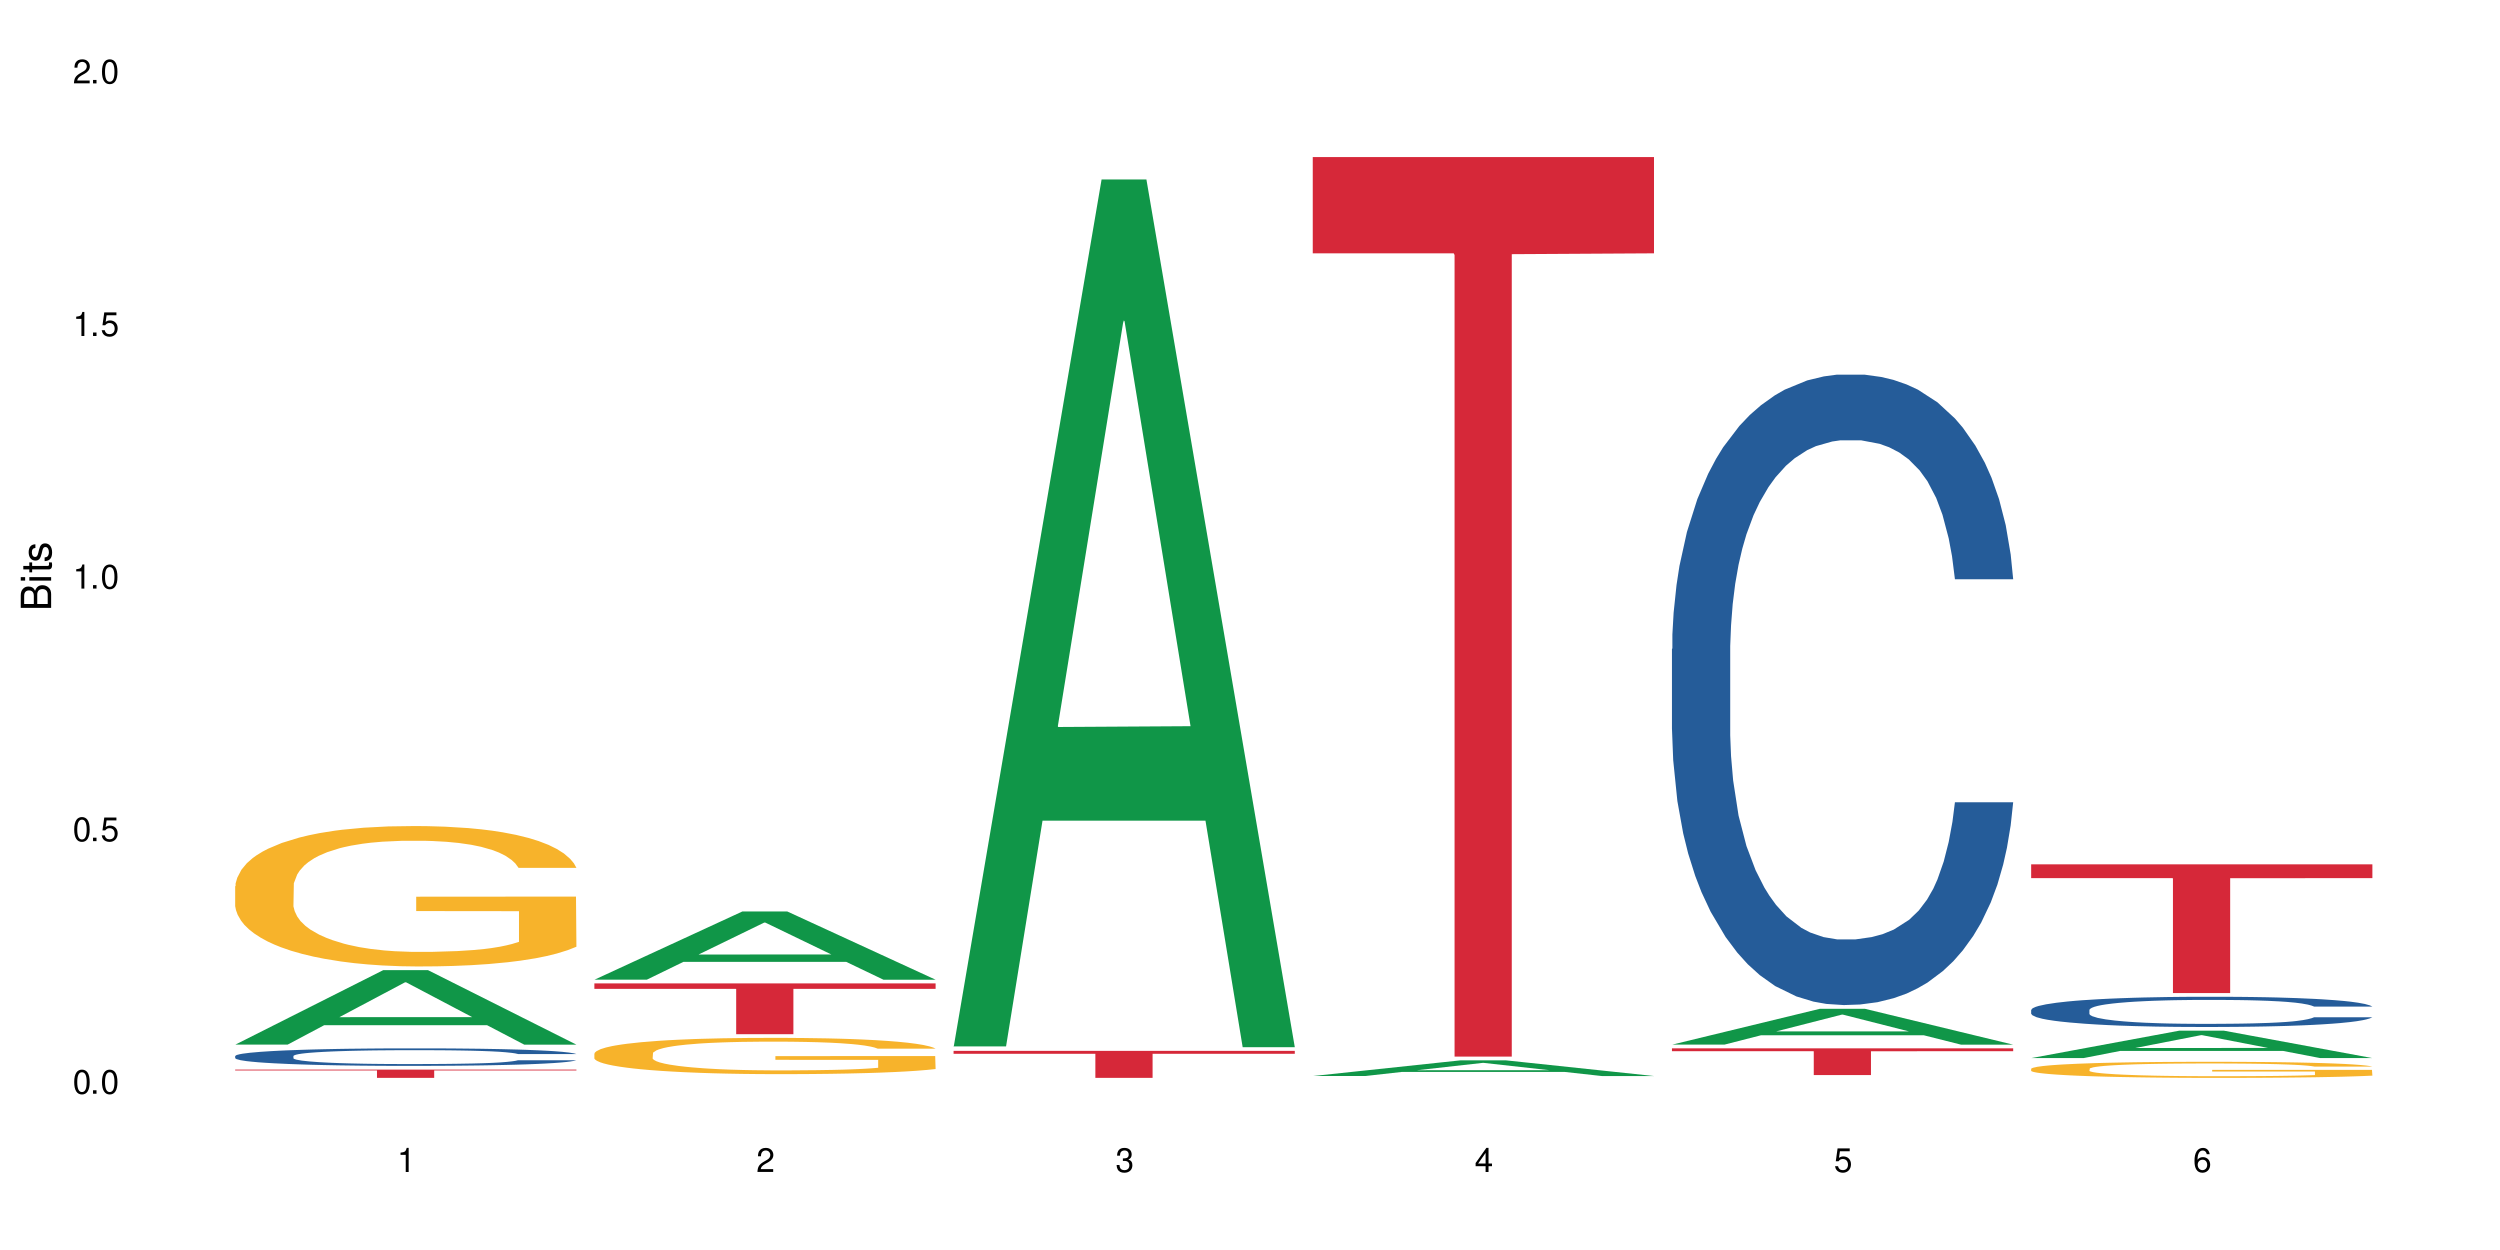 <?xml version="1.0" encoding="UTF-8"?>
<svg xmlns="http://www.w3.org/2000/svg" xmlns:xlink="http://www.w3.org/1999/xlink" width="720" height="360" viewBox="0 0 720 360">
<defs>
<g>
<g id="glyph-0-0">
</g>
<g id="glyph-0-1">
<path d="M 2.641 -6.938 C 2 -6.938 1.422 -6.656 1.078 -6.172 C 0.641 -5.562 0.406 -4.641 0.406 -3.359 C 0.406 -1.016 1.188 0.219 2.641 0.219 C 4.078 0.219 4.859 -1.016 4.859 -3.297 C 4.859 -4.641 4.656 -5.547 4.203 -6.172 C 3.844 -6.656 3.281 -6.938 2.641 -6.938 Z M 2.641 -6.188 C 3.547 -6.188 4 -5.25 4 -3.375 C 4 -1.406 3.562 -0.484 2.625 -0.484 C 1.734 -0.484 1.281 -1.438 1.281 -3.344 C 1.281 -5.25 1.734 -6.188 2.641 -6.188 Z M 2.641 -6.188 "/>
</g>
<g id="glyph-0-2">
<path d="M 1.828 -1 L 0.828 -1 L 0.828 0 L 1.828 0 Z M 1.828 -1 "/>
</g>
<g id="glyph-0-3">
<path d="M 4.562 -6.797 L 1.062 -6.797 L 0.547 -3.094 L 1.328 -3.094 C 1.719 -3.562 2.047 -3.734 2.578 -3.734 C 3.484 -3.734 4.062 -3.109 4.062 -2.094 C 4.062 -1.125 3.484 -0.531 2.578 -0.531 C 1.828 -0.531 1.375 -0.906 1.188 -1.672 L 0.328 -1.672 C 0.453 -1.109 0.547 -0.844 0.75 -0.594 C 1.125 -0.078 1.828 0.219 2.594 0.219 C 3.969 0.219 4.922 -0.781 4.922 -2.219 C 4.922 -3.562 4.031 -4.484 2.719 -4.484 C 2.25 -4.484 1.859 -4.359 1.469 -4.062 L 1.734 -5.969 L 4.562 -5.969 Z M 4.562 -6.797 "/>
</g>
<g id="glyph-0-4">
<path d="M 2.484 -4.938 L 2.484 0 L 3.328 0 L 3.328 -6.938 L 2.766 -6.938 C 2.469 -5.875 2.281 -5.734 0.984 -5.562 L 0.984 -4.938 Z M 2.484 -4.938 "/>
</g>
<g id="glyph-0-5">
<path d="M 4.859 -0.828 L 1.281 -0.828 C 1.359 -1.406 1.672 -1.781 2.5 -2.281 L 3.469 -2.828 C 4.406 -3.344 4.906 -4.062 4.906 -4.906 C 4.906 -5.484 4.672 -6.031 4.266 -6.406 C 3.859 -6.766 3.375 -6.938 2.719 -6.938 C 1.859 -6.938 1.219 -6.625 0.844 -6.031 C 0.609 -5.672 0.5 -5.234 0.484 -4.531 L 1.328 -4.531 C 1.359 -5.016 1.406 -5.281 1.531 -5.516 C 1.75 -5.938 2.188 -6.203 2.703 -6.203 C 3.469 -6.203 4.031 -5.641 4.031 -4.891 C 4.031 -4.344 3.719 -3.859 3.125 -3.516 L 2.234 -3 C 0.812 -2.172 0.406 -1.531 0.328 -0.016 L 4.859 -0.016 Z M 4.859 -0.828 "/>
</g>
<g id="glyph-0-6">
<path d="M 2.125 -3.188 L 2.578 -3.188 C 3.5 -3.188 3.984 -2.766 3.984 -1.922 C 3.984 -1.062 3.469 -0.531 2.594 -0.531 C 1.656 -0.531 1.203 -1 1.156 -2.016 L 0.312 -2.016 C 0.344 -1.453 0.438 -1.094 0.609 -0.781 C 0.953 -0.109 1.625 0.219 2.547 0.219 C 3.953 0.219 4.859 -0.625 4.859 -1.938 C 4.859 -2.828 4.516 -3.297 3.703 -3.594 C 4.344 -3.844 4.656 -4.328 4.656 -5.031 C 4.656 -6.219 3.875 -6.938 2.578 -6.938 C 1.203 -6.938 0.484 -6.172 0.453 -4.703 L 1.297 -4.703 C 1.312 -5.125 1.344 -5.359 1.453 -5.578 C 1.641 -5.969 2.062 -6.203 2.594 -6.203 C 3.344 -6.203 3.797 -5.75 3.797 -5 C 3.797 -4.516 3.609 -4.219 3.25 -4.047 C 3.016 -3.953 2.703 -3.922 2.125 -3.906 Z M 2.125 -3.188 "/>
</g>
<g id="glyph-0-7">
<path d="M 3.141 -1.672 L 3.141 0 L 3.984 0 L 3.984 -1.672 L 4.984 -1.672 L 4.984 -2.438 L 3.984 -2.438 L 3.984 -6.938 L 3.359 -6.938 L 0.266 -2.578 L 0.266 -1.672 Z M 3.141 -2.438 L 1 -2.438 L 3.141 -5.5 Z M 3.141 -2.438 "/>
</g>
<g id="glyph-0-8">
<path d="M 4.781 -5.125 C 4.609 -6.266 3.891 -6.938 2.844 -6.938 C 2.094 -6.938 1.422 -6.578 1.031 -5.953 C 0.594 -5.266 0.406 -4.422 0.406 -3.172 C 0.406 -2 0.578 -1.25 0.984 -0.641 C 1.359 -0.078 1.953 0.219 2.703 0.219 C 3.984 0.219 4.922 -0.75 4.922 -2.094 C 4.922 -3.375 4.062 -4.281 2.844 -4.281 C 2.172 -4.281 1.641 -4.031 1.281 -3.516 C 1.281 -5.234 1.828 -6.188 2.797 -6.188 C 3.391 -6.188 3.797 -5.797 3.938 -5.125 Z M 2.734 -3.531 C 3.547 -3.531 4.062 -2.953 4.062 -2.031 C 4.062 -1.156 3.484 -0.531 2.703 -0.531 C 1.922 -0.531 1.328 -1.188 1.328 -2.078 C 1.328 -2.938 1.906 -3.531 2.734 -3.531 Z M 2.734 -3.531 "/>
</g>
<g id="glyph-1-0">
</g>
<g id="glyph-1-1">
<path d="M 0 -0.953 L 0 -4.891 C 0 -5.719 -0.234 -6.344 -0.734 -6.797 C -1.188 -7.234 -1.812 -7.469 -2.5 -7.469 C -3.547 -7.469 -4.188 -7 -4.625 -5.875 C -4.984 -6.688 -5.625 -7.094 -6.531 -7.094 C -7.172 -7.094 -7.734 -6.859 -8.141 -6.391 C -8.562 -5.922 -8.75 -5.344 -8.75 -4.5 L -8.75 -0.953 Z M -4.984 -2.062 L -7.766 -2.062 L -7.766 -4.219 C -7.766 -4.844 -7.688 -5.203 -7.453 -5.5 C -7.219 -5.812 -6.859 -5.969 -6.375 -5.969 C -5.891 -5.969 -5.531 -5.812 -5.297 -5.5 C -5.062 -5.203 -4.984 -4.844 -4.984 -4.219 Z M -0.984 -2.062 L -4 -2.062 L -4 -4.781 C -4 -5.766 -3.438 -6.359 -2.484 -6.359 C -1.547 -6.359 -0.984 -5.766 -0.984 -4.781 Z M -0.984 -2.062 "/>
</g>
<g id="glyph-1-2">
<path d="M -6.281 -1.797 L -6.281 -0.797 L 0 -0.797 L 0 -1.797 Z M -8.75 -1.797 L -8.75 -0.797 L -7.484 -0.797 L -7.484 -1.797 Z M -8.75 -1.797 "/>
</g>
<g id="glyph-1-3">
<path d="M -6.281 -3.047 L -6.281 -2.016 L -8.016 -2.016 L -8.016 -1.016 L -6.281 -1.016 L -6.281 -0.172 L -5.469 -0.172 L -5.469 -1.016 L -0.719 -1.016 C -0.078 -1.016 0.281 -1.453 0.281 -2.234 C 0.281 -2.5 0.25 -2.719 0.188 -3.047 L -0.641 -3.047 C -0.609 -2.906 -0.594 -2.766 -0.594 -2.562 C -0.594 -2.141 -0.719 -2.016 -1.156 -2.016 L -5.469 -2.016 L -5.469 -3.047 Z M -6.281 -3.047 "/>
</g>
<g id="glyph-1-4">
<path d="M -4.531 -5.25 C -5.766 -5.25 -6.469 -4.422 -6.469 -2.969 C -6.469 -1.516 -5.719 -0.562 -4.547 -0.562 C -3.562 -0.562 -3.094 -1.062 -2.734 -2.562 L -2.516 -3.484 C -2.344 -4.188 -2.094 -4.469 -1.641 -4.469 C -1.047 -4.469 -0.641 -3.875 -0.641 -3 C -0.641 -2.453 -0.797 -2 -1.062 -1.75 C -1.25 -1.594 -1.422 -1.531 -1.875 -1.469 L -1.875 -0.406 C -0.422 -0.453 0.281 -1.266 0.281 -2.922 C 0.281 -4.5 -0.5 -5.516 -1.719 -5.516 C -2.656 -5.516 -3.172 -4.984 -3.469 -3.734 L -3.703 -2.766 C -3.891 -1.953 -4.156 -1.609 -4.594 -1.609 C -5.188 -1.609 -5.547 -2.125 -5.547 -2.938 C -5.547 -3.75 -5.203 -4.172 -4.531 -4.203 Z M -4.531 -5.25 "/>
</g>
</g>
</defs>
<rect x="-72" y="-36" width="864" height="432" fill="rgb(100%, 100%, 100%)" fill-opacity="1"/>
<path fill-rule="nonzero" fill="rgb(6.275%, 58.824%, 28.235%)" fill-opacity="1" d="M 67.73 300.844 L 67.836 300.824 L 110.359 279.406 L 123.273 279.406 L 166.008 300.863 L 150.992 300.863 L 140.281 295.262 L 93.352 295.262 L 82.852 300.844 L 67.73 300.844 L 97.863 292.945 L 135.977 292.926 L 116.973 282.914 L 116.766 282.895 L 116.555 282.953 L 97.758 292.926 L 97.863 292.945 Z M 67.73 300.844 "/>
<path fill-rule="nonzero" fill="rgb(14.51%, 36.078%, 60%)" fill-opacity="1" d="M 67.73 304.125 L 67.852 304.117 L 67.852 304.008 L 68.211 303.832 L 69.051 303.613 L 69.887 303.461 L 72.047 303.188 L 75.043 302.926 L 78.156 302.723 L 80.434 302.602 L 82.473 302.508 L 87.145 302.34 L 90.145 302.25 L 93.379 302.172 L 97.332 302.094 L 100.211 302.047 L 106.684 301.977 L 111.477 301.941 L 115.191 301.93 L 123.223 301.93 L 128.016 301.945 L 131.492 301.969 L 135.324 302.008 L 138.562 302.047 L 144.195 302.148 L 149.227 302.277 L 151.504 302.352 L 155.102 302.496 L 157.855 302.633 L 159.773 302.754 L 161.934 302.926 L 163.848 303.133 L 165.289 303.367 L 166.008 303.566 L 149.227 303.566 L 148.391 303.379 L 147.43 303.238 L 145.633 303.051 L 143.836 302.914 L 141.316 302.781 L 139.039 302.695 L 135.926 302.605 L 133.168 302.551 L 130.293 302.508 L 127.535 302.48 L 122.262 302.453 L 116.148 302.453 L 113.871 302.465 L 109.199 302.5 L 106.684 302.531 L 103.086 302.598 L 100.57 302.656 L 97.574 302.75 L 95.535 302.828 L 93.02 302.949 L 91.223 303.055 L 89.184 303.207 L 87.984 303.32 L 86.906 303.449 L 85.949 303.602 L 85.23 303.762 L 84.75 303.934 L 84.508 304.102 L 84.508 304.816 L 84.75 304.98 L 85.348 305.176 L 86.906 305.457 L 89.184 305.699 L 91.82 305.895 L 94.336 306.031 L 95.777 306.098 L 97.691 306.172 L 100.688 306.262 L 105.004 306.355 L 107.52 306.391 L 111.355 306.43 L 115.312 306.445 L 120.586 306.445 L 125.258 306.43 L 128.375 306.406 L 131.609 306.367 L 136.043 306.289 L 138.801 306.215 L 141.199 306.129 L 142.996 306.039 L 144.195 305.969 L 145.992 305.824 L 147.43 305.668 L 148.508 305.508 L 149.227 305.348 L 166.008 305.348 L 165.289 305.535 L 164.207 305.715 L 163.129 305.848 L 161.453 306.008 L 159.535 306.152 L 156.777 306.312 L 154.5 306.418 L 151.504 306.535 L 148.75 306.621 L 145.754 306.699 L 141.316 306.793 L 138.441 306.84 L 135.324 306.879 L 131.609 306.918 L 126.938 306.949 L 121.902 306.969 L 117.227 306.973 L 112.195 306.965 L 108.48 306.945 L 103.566 306.902 L 97.453 306.82 L 93.02 306.73 L 89.543 306.645 L 86.547 306.551 L 83.191 306.43 L 78.875 306.227 L 76.238 306.07 L 74.441 305.941 L 72.406 305.758 L 70.969 305.598 L 69.289 305.34 L 68.09 305.012 L 67.73 304.758 Z M 67.73 304.125 "/>
<path fill-rule="nonzero" fill="rgb(96.863%, 70.196%, 16.863%)" fill-opacity="1" d="M 67.73 255.223 L 67.852 255.184 L 67.852 254.445 L 68.332 252.785 L 69.527 250.492 L 71.086 248.609 L 72.766 247.133 L 73.844 246.355 L 75.641 245.25 L 77.199 244.438 L 81.152 242.773 L 86.188 241.223 L 88.945 240.559 L 92.059 239.93 L 96.496 239.227 L 98.531 238.969 L 104.766 238.379 L 111.836 238.008 L 119.625 237.898 L 123.223 237.938 L 128.133 238.082 L 134.848 238.488 L 138.68 238.859 L 141.676 239.227 L 144.793 239.707 L 148.629 240.445 L 152.223 241.332 L 155.102 242.219 L 157.977 243.328 L 160.375 244.512 L 162.41 245.805 L 164.207 247.355 L 165.289 248.648 L 166.008 249.941 L 149.348 249.941 L 148.391 248.648 L 147.309 247.648 L 145.512 246.43 L 143.715 245.543 L 141.918 244.844 L 138.562 243.883 L 135.684 243.293 L 132.09 242.773 L 128.613 242.441 L 124.66 242.219 L 122.262 242.145 L 115.91 242.145 L 110.156 242.406 L 106.801 242.699 L 104.406 242.996 L 101.047 243.551 L 99.012 243.992 L 97.812 244.289 L 94.219 245.434 L 91.82 246.469 L 90.504 247.168 L 88.824 248.277 L 87.625 249.273 L 86.309 250.754 L 85.59 251.859 L 84.629 254.371 L 84.508 261.02 L 84.871 262.422 L 85.59 263.938 L 86.547 265.27 L 87.984 266.672 L 89.422 267.742 L 91.941 269.184 L 94.098 270.145 L 95.777 270.77 L 99.012 271.77 L 100.328 272.102 L 103.445 272.766 L 106.684 273.281 L 110.637 273.727 L 113.633 273.949 L 118.426 274.133 L 124.539 274.133 L 131.73 273.91 L 136.285 273.613 L 139.398 273.32 L 141.438 273.062 L 143.953 272.656 L 145.754 272.285 L 147.43 271.879 L 149.469 271.25 L 149.469 262.422 L 119.863 262.387 L 119.863 258.25 L 165.887 258.215 L 166.008 272.656 L 163.488 273.652 L 160.375 274.613 L 157.379 275.352 L 154.262 275.98 L 149.828 276.68 L 146.23 277.125 L 140.719 277.641 L 135.684 277.973 L 130.41 278.195 L 125.738 278.305 L 120.223 278.344 L 115.312 278.27 L 110.039 278.047 L 105.844 277.75 L 102.008 277.383 L 98.172 276.902 L 93.379 276.125 L 90.262 275.5 L 87.027 274.723 L 83.789 273.801 L 80.914 272.801 L 78.996 272.027 L 77.078 271.141 L 75.043 270.031 L 73.125 268.777 L 71.688 267.633 L 70.367 266.34 L 69.41 265.121 L 68.449 263.457 L 67.969 262.129 L 67.73 260.984 Z M 67.73 255.223 "/>
<path fill-rule="nonzero" fill="rgb(83.922%, 15.686%, 22.353%)" fill-opacity="1" d="M 67.73 308.039 L 166.008 308.039 L 166.008 308.293 L 125.047 308.297 L 125.047 310.43 L 108.57 310.43 L 108.57 308.297 L 108.332 308.293 L 67.73 308.293 Z M 67.73 308.039 "/>
<path fill-rule="nonzero" fill="rgb(6.275%, 58.824%, 28.235%)" fill-opacity="1" d="M 171.18 282.141 L 171.285 282.121 L 213.809 262.5 L 226.723 262.5 L 269.453 282.16 L 254.441 282.16 L 243.73 277.027 L 196.797 277.027 L 186.297 282.141 L 171.18 282.141 L 201.312 274.902 L 239.426 274.887 L 220.422 265.711 L 220.211 265.691 L 220 265.746 L 201.207 274.887 L 201.312 274.902 Z M 171.18 282.141 "/>
<path fill-rule="nonzero" fill="rgb(14.51%, 36.078%, 60%)" fill-opacity="1" d="M 171.18 310.426 L 171.297 310.426 L 171.297 310.422 L 183.883 310.422 L 185.922 310.418 L 258.547 310.418 L 261.305 310.422 L 269.453 310.422 L 236.617 310.422 L 233.738 310.418 L 210.129 310.418 L 206.535 310.422 L 188.199 310.422 L 187.957 310.426 L 190.355 310.426 L 192.633 310.43 L 250.879 310.43 L 251.957 310.426 L 269.453 310.426 L 268.734 310.426 L 267.656 310.43 L 175.852 310.43 L 174.414 310.426 Z M 171.18 310.426 "/>
<path fill-rule="nonzero" fill="rgb(96.863%, 70.196%, 16.863%)" fill-opacity="1" d="M 171.18 303.379 L 171.297 303.371 L 171.297 303.18 L 171.777 302.75 L 172.977 302.156 L 174.535 301.672 L 176.211 301.289 L 177.293 301.09 L 179.09 300.805 L 180.648 300.594 L 184.602 300.164 L 189.637 299.762 L 192.391 299.59 L 195.508 299.43 L 199.941 299.246 L 201.98 299.18 L 208.211 299.027 L 215.281 298.934 L 223.074 298.902 L 226.668 298.914 L 231.582 298.953 L 238.293 299.055 L 242.129 299.152 L 245.125 299.246 L 248.242 299.371 L 252.078 299.562 L 255.672 299.793 L 258.547 300.02 L 261.426 300.305 L 263.82 300.613 L 265.859 300.945 L 267.656 301.348 L 268.734 301.68 L 269.453 302.016 L 252.797 302.016 L 251.836 301.68 L 250.758 301.422 L 248.961 301.109 L 247.164 300.879 L 245.363 300.699 L 242.008 300.449 L 239.133 300.297 L 235.539 300.164 L 232.062 300.078 L 228.105 300.02 L 225.711 300 L 219.359 300 L 213.605 300.066 L 210.25 300.145 L 207.852 300.223 L 204.496 300.363 L 202.461 300.477 L 201.262 300.555 L 197.664 300.852 L 195.27 301.117 L 193.949 301.301 L 192.273 301.586 L 191.074 301.844 L 189.754 302.227 L 189.035 302.512 L 188.078 303.16 L 187.957 304.879 L 188.316 305.242 L 189.035 305.633 L 189.996 305.977 L 191.434 306.336 L 192.871 306.613 L 195.387 306.988 L 197.547 307.234 L 199.223 307.398 L 202.461 307.656 L 203.777 307.742 L 206.895 307.914 L 210.129 308.047 L 214.086 308.16 L 217.082 308.219 L 221.875 308.266 L 227.988 308.266 L 235.18 308.207 L 239.73 308.133 L 242.848 308.055 L 244.887 307.988 L 247.402 307.883 L 249.199 307.789 L 250.879 307.684 L 252.914 307.52 L 252.914 305.242 L 223.312 305.23 L 223.312 304.16 L 269.336 304.152 L 269.453 307.883 L 266.938 308.141 L 263.82 308.391 L 260.824 308.582 L 257.711 308.742 L 253.273 308.926 L 249.68 309.039 L 244.168 309.172 L 239.133 309.258 L 233.859 309.316 L 229.184 309.344 L 223.672 309.352 L 218.758 309.336 L 213.484 309.277 L 209.289 309.199 L 205.457 309.105 L 201.621 308.98 L 196.828 308.781 L 193.711 308.617 L 190.473 308.418 L 187.238 308.18 L 184.363 307.922 L 182.445 307.723 L 180.527 307.492 L 178.488 307.207 L 176.57 306.883 L 175.133 306.586 L 173.816 306.25 L 172.855 305.938 L 171.898 305.508 L 171.418 305.164 L 171.18 304.867 Z M 171.18 303.379 "/>
<path fill-rule="nonzero" fill="rgb(83.922%, 15.686%, 22.353%)" fill-opacity="1" d="M 171.18 283.223 L 269.453 283.223 L 269.453 284.789 L 228.496 284.801 L 228.496 297.84 L 212.02 297.84 L 212.02 284.816 L 211.777 284.789 L 171.18 284.789 Z M 171.18 283.223 "/>
<path fill-rule="nonzero" fill="rgb(6.275%, 58.824%, 28.235%)" fill-opacity="1" d="M 274.629 301.355 L 274.73 301.121 L 317.254 51.695 L 330.168 51.695 L 372.902 301.59 L 357.887 301.59 L 347.18 236.359 L 300.246 236.359 L 289.746 301.355 L 274.629 301.355 L 304.762 209.375 L 342.875 209.141 L 323.871 92.523 L 323.66 92.289 L 323.449 92.992 L 304.656 209.141 L 304.762 209.375 Z M 274.629 301.355 "/>
<path fill-rule="nonzero" fill="rgb(83.922%, 15.686%, 22.353%)" fill-opacity="1" d="M 274.629 302.652 L 372.902 302.652 L 372.902 303.488 L 331.945 303.492 L 331.945 310.43 L 315.465 310.43 L 315.465 303.5 L 315.227 303.488 L 274.629 303.488 Z M 274.629 302.652 "/>
<path fill-rule="nonzero" fill="rgb(6.275%, 58.824%, 28.235%)" fill-opacity="1" d="M 378.074 309.895 L 378.18 309.891 L 420.703 305.371 L 433.617 305.371 L 476.352 309.898 L 461.336 309.898 L 450.625 308.719 L 403.695 308.719 L 393.195 309.895 L 378.074 309.895 L 408.207 308.227 L 446.32 308.223 L 427.316 306.113 L 427.109 306.105 L 426.898 306.121 L 408.105 308.223 L 408.207 308.227 Z M 378.074 309.895 "/>
<path fill-rule="nonzero" fill="rgb(83.922%, 15.686%, 22.353%)" fill-opacity="1" d="M 378.074 45.227 L 476.352 45.227 L 476.352 72.957 L 435.391 73.203 L 435.391 304.309 L 418.914 304.309 L 418.914 73.445 L 418.676 72.957 L 378.074 72.957 Z M 378.074 45.227 "/>
<path fill-rule="nonzero" fill="rgb(6.275%, 58.824%, 28.235%)" fill-opacity="1" d="M 481.523 300.852 L 481.629 300.844 L 524.152 290.527 L 537.066 290.527 L 579.797 300.863 L 564.785 300.863 L 554.074 298.164 L 507.141 298.164 L 496.641 300.852 L 481.523 300.852 L 511.656 297.047 L 549.77 297.039 L 530.766 292.215 L 530.555 292.207 L 530.348 292.234 L 511.551 297.039 L 511.656 297.047 Z M 481.523 300.852 "/>
<path fill-rule="nonzero" fill="rgb(14.51%, 36.078%, 60%)" fill-opacity="1" d="M 481.523 186.898 L 481.645 186.734 L 481.645 182.75 L 482.004 176.445 L 482.84 168.48 L 483.68 163.004 L 485.836 153.211 L 488.832 143.75 L 491.949 136.449 L 494.227 132.133 L 496.266 128.816 L 500.938 122.676 L 503.934 119.523 L 507.172 116.699 L 511.125 113.879 L 514 112.219 L 520.473 109.562 L 525.27 108.402 L 528.984 107.906 L 537.012 107.906 L 541.809 108.57 L 545.281 109.398 L 549.117 110.727 L 552.352 112.219 L 557.984 115.871 L 563.02 120.516 L 565.297 123.172 L 568.891 128.316 L 571.648 133.297 L 573.566 137.609 L 575.723 143.75 L 577.641 151.219 L 579.078 159.684 L 579.797 166.82 L 563.02 166.82 L 562.18 160.18 L 561.223 155.035 L 559.426 148.23 L 557.625 143.418 L 555.109 138.605 L 552.832 135.453 L 549.715 132.301 L 546.961 130.309 L 544.082 128.816 L 541.328 127.82 L 536.055 126.824 L 529.941 126.824 L 527.664 127.156 L 522.992 128.484 L 520.473 129.645 L 516.879 131.969 L 514.363 134.125 L 511.367 137.445 L 509.328 140.266 L 506.812 144.582 L 505.012 148.398 L 502.977 153.875 L 501.777 158.023 L 500.699 162.672 L 499.738 168.148 L 499.02 173.957 L 498.543 180.098 L 498.301 186.07 L 498.301 211.793 L 498.543 217.77 L 499.141 224.738 L 500.699 234.863 L 502.977 243.656 L 505.613 250.629 L 508.129 255.605 L 509.566 257.93 L 511.484 260.586 L 514.48 263.902 L 518.797 267.223 L 521.312 268.551 L 525.148 269.879 L 529.102 270.543 L 534.375 270.543 L 539.051 269.879 L 542.168 269.047 L 545.402 267.723 L 549.836 264.898 L 552.594 262.246 L 554.988 259.09 L 556.789 255.938 L 557.984 253.281 L 559.785 248.137 L 561.223 242.496 L 562.301 236.688 L 563.02 231.043 L 579.797 231.043 L 579.078 237.684 L 578 244.156 L 576.922 248.969 L 575.246 254.777 L 573.328 259.922 L 570.57 265.73 L 568.293 269.547 L 565.297 273.695 L 562.539 276.848 L 559.543 279.668 L 555.109 282.988 L 552.234 284.648 L 549.117 286.141 L 545.402 287.469 L 540.727 288.633 L 535.695 289.297 L 531.02 289.461 L 525.988 289.129 L 522.27 288.465 L 517.359 286.973 L 511.246 283.984 L 506.812 280.832 L 503.336 277.68 L 500.34 274.359 L 496.984 269.879 L 492.668 262.578 L 490.031 256.934 L 488.234 252.285 L 486.195 245.816 L 484.758 240.008 L 483.082 230.711 L 481.883 218.93 L 481.523 209.801 Z M 481.523 186.898 "/>
<path fill-rule="nonzero" fill="rgb(83.922%, 15.686%, 22.353%)" fill-opacity="1" d="M 481.523 301.926 L 579.797 301.926 L 579.797 302.75 L 538.84 302.758 L 538.84 309.617 L 522.363 309.617 L 522.363 302.766 L 522.121 302.75 L 481.523 302.75 Z M 481.523 301.926 "/>
<path fill-rule="nonzero" fill="rgb(6.275%, 58.824%, 28.235%)" fill-opacity="1" d="M 584.973 304.723 L 585.074 304.719 L 627.598 296.84 L 640.512 296.84 L 683.246 304.73 L 668.23 304.73 L 657.523 302.672 L 610.59 302.672 L 600.09 304.723 L 584.973 304.723 L 615.105 301.82 L 653.219 301.812 L 634.215 298.129 L 634.004 298.121 L 633.793 298.145 L 615 301.812 L 615.105 301.82 Z M 584.973 304.723 "/>
<path fill-rule="nonzero" fill="rgb(14.51%, 36.078%, 60%)" fill-opacity="1" d="M 584.973 290.855 L 585.09 290.848 L 585.09 290.66 L 585.449 290.355 L 586.289 289.973 L 587.129 289.711 L 589.285 289.242 L 592.281 288.789 L 595.398 288.438 L 597.676 288.23 L 599.711 288.07 L 604.387 287.777 L 607.383 287.625 L 610.617 287.492 L 614.574 287.355 L 617.449 287.277 L 623.922 287.148 L 628.715 287.094 L 632.43 287.07 L 640.461 287.07 L 645.254 287.102 L 648.73 287.141 L 652.566 287.203 L 655.801 287.277 L 661.434 287.453 L 666.469 287.676 L 668.746 287.801 L 672.34 288.047 L 675.098 288.285 L 677.016 288.492 L 679.172 288.789 L 681.09 289.148 L 682.527 289.551 L 683.246 289.895 L 666.469 289.895 L 665.629 289.578 L 664.672 289.328 L 662.871 289.004 L 661.074 288.773 L 658.559 288.543 L 656.281 288.391 L 653.164 288.238 L 650.406 288.145 L 647.531 288.07 L 644.773 288.023 L 639.504 287.977 L 633.391 287.977 L 631.113 287.992 L 626.438 288.055 L 623.922 288.113 L 620.328 288.223 L 617.809 288.328 L 614.812 288.484 L 612.777 288.621 L 610.258 288.828 L 608.461 289.012 L 606.426 289.273 L 605.227 289.473 L 604.148 289.695 L 603.188 289.957 L 602.469 290.238 L 601.988 290.531 L 601.75 290.816 L 601.75 292.051 L 601.988 292.336 L 602.59 292.672 L 604.148 293.156 L 606.426 293.578 L 609.059 293.914 L 611.578 294.152 L 613.016 294.262 L 614.934 294.391 L 617.93 294.551 L 622.242 294.707 L 624.762 294.773 L 628.598 294.836 L 632.551 294.867 L 637.824 294.867 L 642.5 294.836 L 645.613 294.797 L 648.852 294.734 L 653.285 294.598 L 656.043 294.469 L 658.438 294.32 L 660.234 294.168 L 661.434 294.039 L 663.23 293.793 L 664.672 293.523 L 665.75 293.246 L 666.469 292.973 L 683.246 292.973 L 682.527 293.293 L 681.449 293.602 L 680.371 293.832 L 678.691 294.113 L 676.773 294.359 L 674.02 294.637 L 671.742 294.82 L 668.746 295.02 L 665.988 295.172 L 662.992 295.305 L 658.559 295.465 L 655.68 295.543 L 652.566 295.617 L 648.852 295.68 L 644.176 295.734 L 639.141 295.766 L 634.469 295.773 L 629.434 295.758 L 625.719 295.727 L 620.805 295.656 L 614.695 295.512 L 610.258 295.363 L 606.785 295.211 L 603.789 295.051 L 600.43 294.836 L 596.117 294.484 L 593.48 294.215 L 591.684 293.992 L 589.645 293.684 L 588.207 293.402 L 586.527 292.957 L 585.332 292.395 L 584.973 291.957 Z M 584.973 290.855 "/>
<path fill-rule="nonzero" fill="rgb(96.863%, 70.196%, 16.863%)" fill-opacity="1" d="M 584.973 307.781 L 585.09 307.777 L 585.09 307.691 L 585.57 307.504 L 586.77 307.238 L 588.328 307.023 L 590.004 306.855 L 591.082 306.766 L 592.883 306.641 L 594.438 306.547 L 598.395 306.355 L 603.426 306.176 L 606.184 306.102 L 609.301 306.031 L 613.734 305.949 L 615.773 305.918 L 622.004 305.852 L 629.074 305.809 L 636.867 305.797 L 640.461 305.801 L 645.375 305.816 L 652.086 305.863 L 655.922 305.906 L 658.918 305.949 L 662.035 306.004 L 665.867 306.09 L 669.465 306.191 L 672.34 306.293 L 675.215 306.418 L 677.613 306.555 L 679.652 306.703 L 681.449 306.879 L 682.527 307.027 L 683.246 307.176 L 666.586 307.176 L 665.629 307.027 L 664.551 306.914 L 662.754 306.773 L 660.953 306.672 L 659.156 306.594 L 655.801 306.48 L 652.926 306.414 L 649.328 306.355 L 645.855 306.316 L 641.898 306.293 L 639.504 306.285 L 633.148 306.285 L 627.398 306.312 L 624.043 306.348 L 621.645 306.379 L 618.289 306.445 L 616.25 306.496 L 615.055 306.527 L 611.457 306.66 L 609.059 306.777 L 607.742 306.859 L 606.062 306.984 L 604.867 307.102 L 603.547 307.27 L 602.828 307.398 L 601.871 307.684 L 601.75 308.445 L 602.109 308.605 L 602.828 308.781 L 603.789 308.934 L 605.227 309.094 L 606.664 309.215 L 609.18 309.383 L 611.336 309.492 L 613.016 309.562 L 616.25 309.68 L 617.57 309.715 L 620.688 309.793 L 623.922 309.852 L 627.875 309.902 L 630.871 309.926 L 635.668 309.949 L 641.777 309.949 L 648.969 309.922 L 653.523 309.891 L 656.641 309.855 L 658.676 309.824 L 661.195 309.781 L 662.992 309.738 L 664.672 309.691 L 666.707 309.617 L 666.707 308.605 L 637.105 308.602 L 637.105 308.129 L 683.125 308.125 L 683.246 309.781 L 680.73 309.895 L 677.613 310.004 L 674.617 310.09 L 671.5 310.16 L 667.066 310.242 L 663.473 310.293 L 657.957 310.352 L 652.926 310.391 L 647.652 310.414 L 642.977 310.426 L 637.465 310.43 L 632.551 310.422 L 627.277 310.398 L 623.082 310.363 L 619.246 310.32 L 615.414 310.266 L 610.617 310.176 L 607.504 310.105 L 604.266 310.016 L 601.031 309.91 L 598.156 309.797 L 596.238 309.707 L 594.32 309.605 L 592.281 309.48 L 590.363 309.336 L 588.926 309.203 L 587.609 309.055 L 586.648 308.918 L 585.691 308.727 L 585.211 308.574 L 584.973 308.441 Z M 584.973 307.781 "/>
<path fill-rule="nonzero" fill="rgb(83.922%, 15.686%, 22.353%)" fill-opacity="1" d="M 584.973 248.926 L 683.246 248.926 L 683.246 252.895 L 642.289 252.93 L 642.289 286.004 L 625.809 286.004 L 625.809 252.965 L 625.57 252.895 L 584.973 252.895 Z M 584.973 248.926 "/>
<g fill="rgb(0%, 0%, 0%)" fill-opacity="1">
<use xlink:href="#glyph-0-1" x="20.965" y="314.993"/>
<use xlink:href="#glyph-0-2" x="25.965" y="314.993"/>
<use xlink:href="#glyph-0-1" x="28.965" y="314.993"/>
</g>
<g fill="rgb(0%, 0%, 0%)" fill-opacity="1">
<use xlink:href="#glyph-0-1" x="20.965" y="242.251"/>
<use xlink:href="#glyph-0-2" x="25.965" y="242.251"/>
<use xlink:href="#glyph-0-3" x="28.965" y="242.251"/>
</g>
<g fill="rgb(0%, 0%, 0%)" fill-opacity="1">
<use xlink:href="#glyph-0-4" x="20.965" y="169.509"/>
<use xlink:href="#glyph-0-2" x="25.965" y="169.509"/>
<use xlink:href="#glyph-0-1" x="28.965" y="169.509"/>
</g>
<g fill="rgb(0%, 0%, 0%)" fill-opacity="1">
<use xlink:href="#glyph-0-4" x="20.965" y="96.767"/>
<use xlink:href="#glyph-0-2" x="25.965" y="96.767"/>
<use xlink:href="#glyph-0-3" x="28.965" y="96.767"/>
</g>
<g fill="rgb(0%, 0%, 0%)" fill-opacity="1">
<use xlink:href="#glyph-0-5" x="20.965" y="24.024"/>
<use xlink:href="#glyph-0-2" x="25.965" y="24.024"/>
<use xlink:href="#glyph-0-1" x="28.965" y="24.024"/>
</g>
<g fill="rgb(0%, 0%, 0%)" fill-opacity="1">
<use xlink:href="#glyph-0-4" x="114.367" y="337.532"/>
</g>
<g fill="rgb(0%, 0%, 0%)" fill-opacity="1">
<use xlink:href="#glyph-0-5" x="217.816" y="337.532"/>
</g>
<g fill="rgb(0%, 0%, 0%)" fill-opacity="1">
<use xlink:href="#glyph-0-6" x="321.266" y="337.532"/>
</g>
<g fill="rgb(0%, 0%, 0%)" fill-opacity="1">
<use xlink:href="#glyph-0-7" x="424.711" y="337.532"/>
</g>
<g fill="rgb(0%, 0%, 0%)" fill-opacity="1">
<use xlink:href="#glyph-0-3" x="528.16" y="337.532"/>
</g>
<g fill="rgb(0%, 0%, 0%)" fill-opacity="1">
<use xlink:href="#glyph-0-8" x="631.609" y="337.532"/>
</g>
<g fill="rgb(0%, 0%, 0%)" fill-opacity="1">
<use xlink:href="#glyph-1-1" x="14.725" y="176.012"/>
<use xlink:href="#glyph-1-2" x="14.725" y="168.012"/>
<use xlink:href="#glyph-1-3" x="14.725" y="165.012"/>
<use xlink:href="#glyph-1-4" x="14.725" y="162.012"/>
</g>
</svg>

